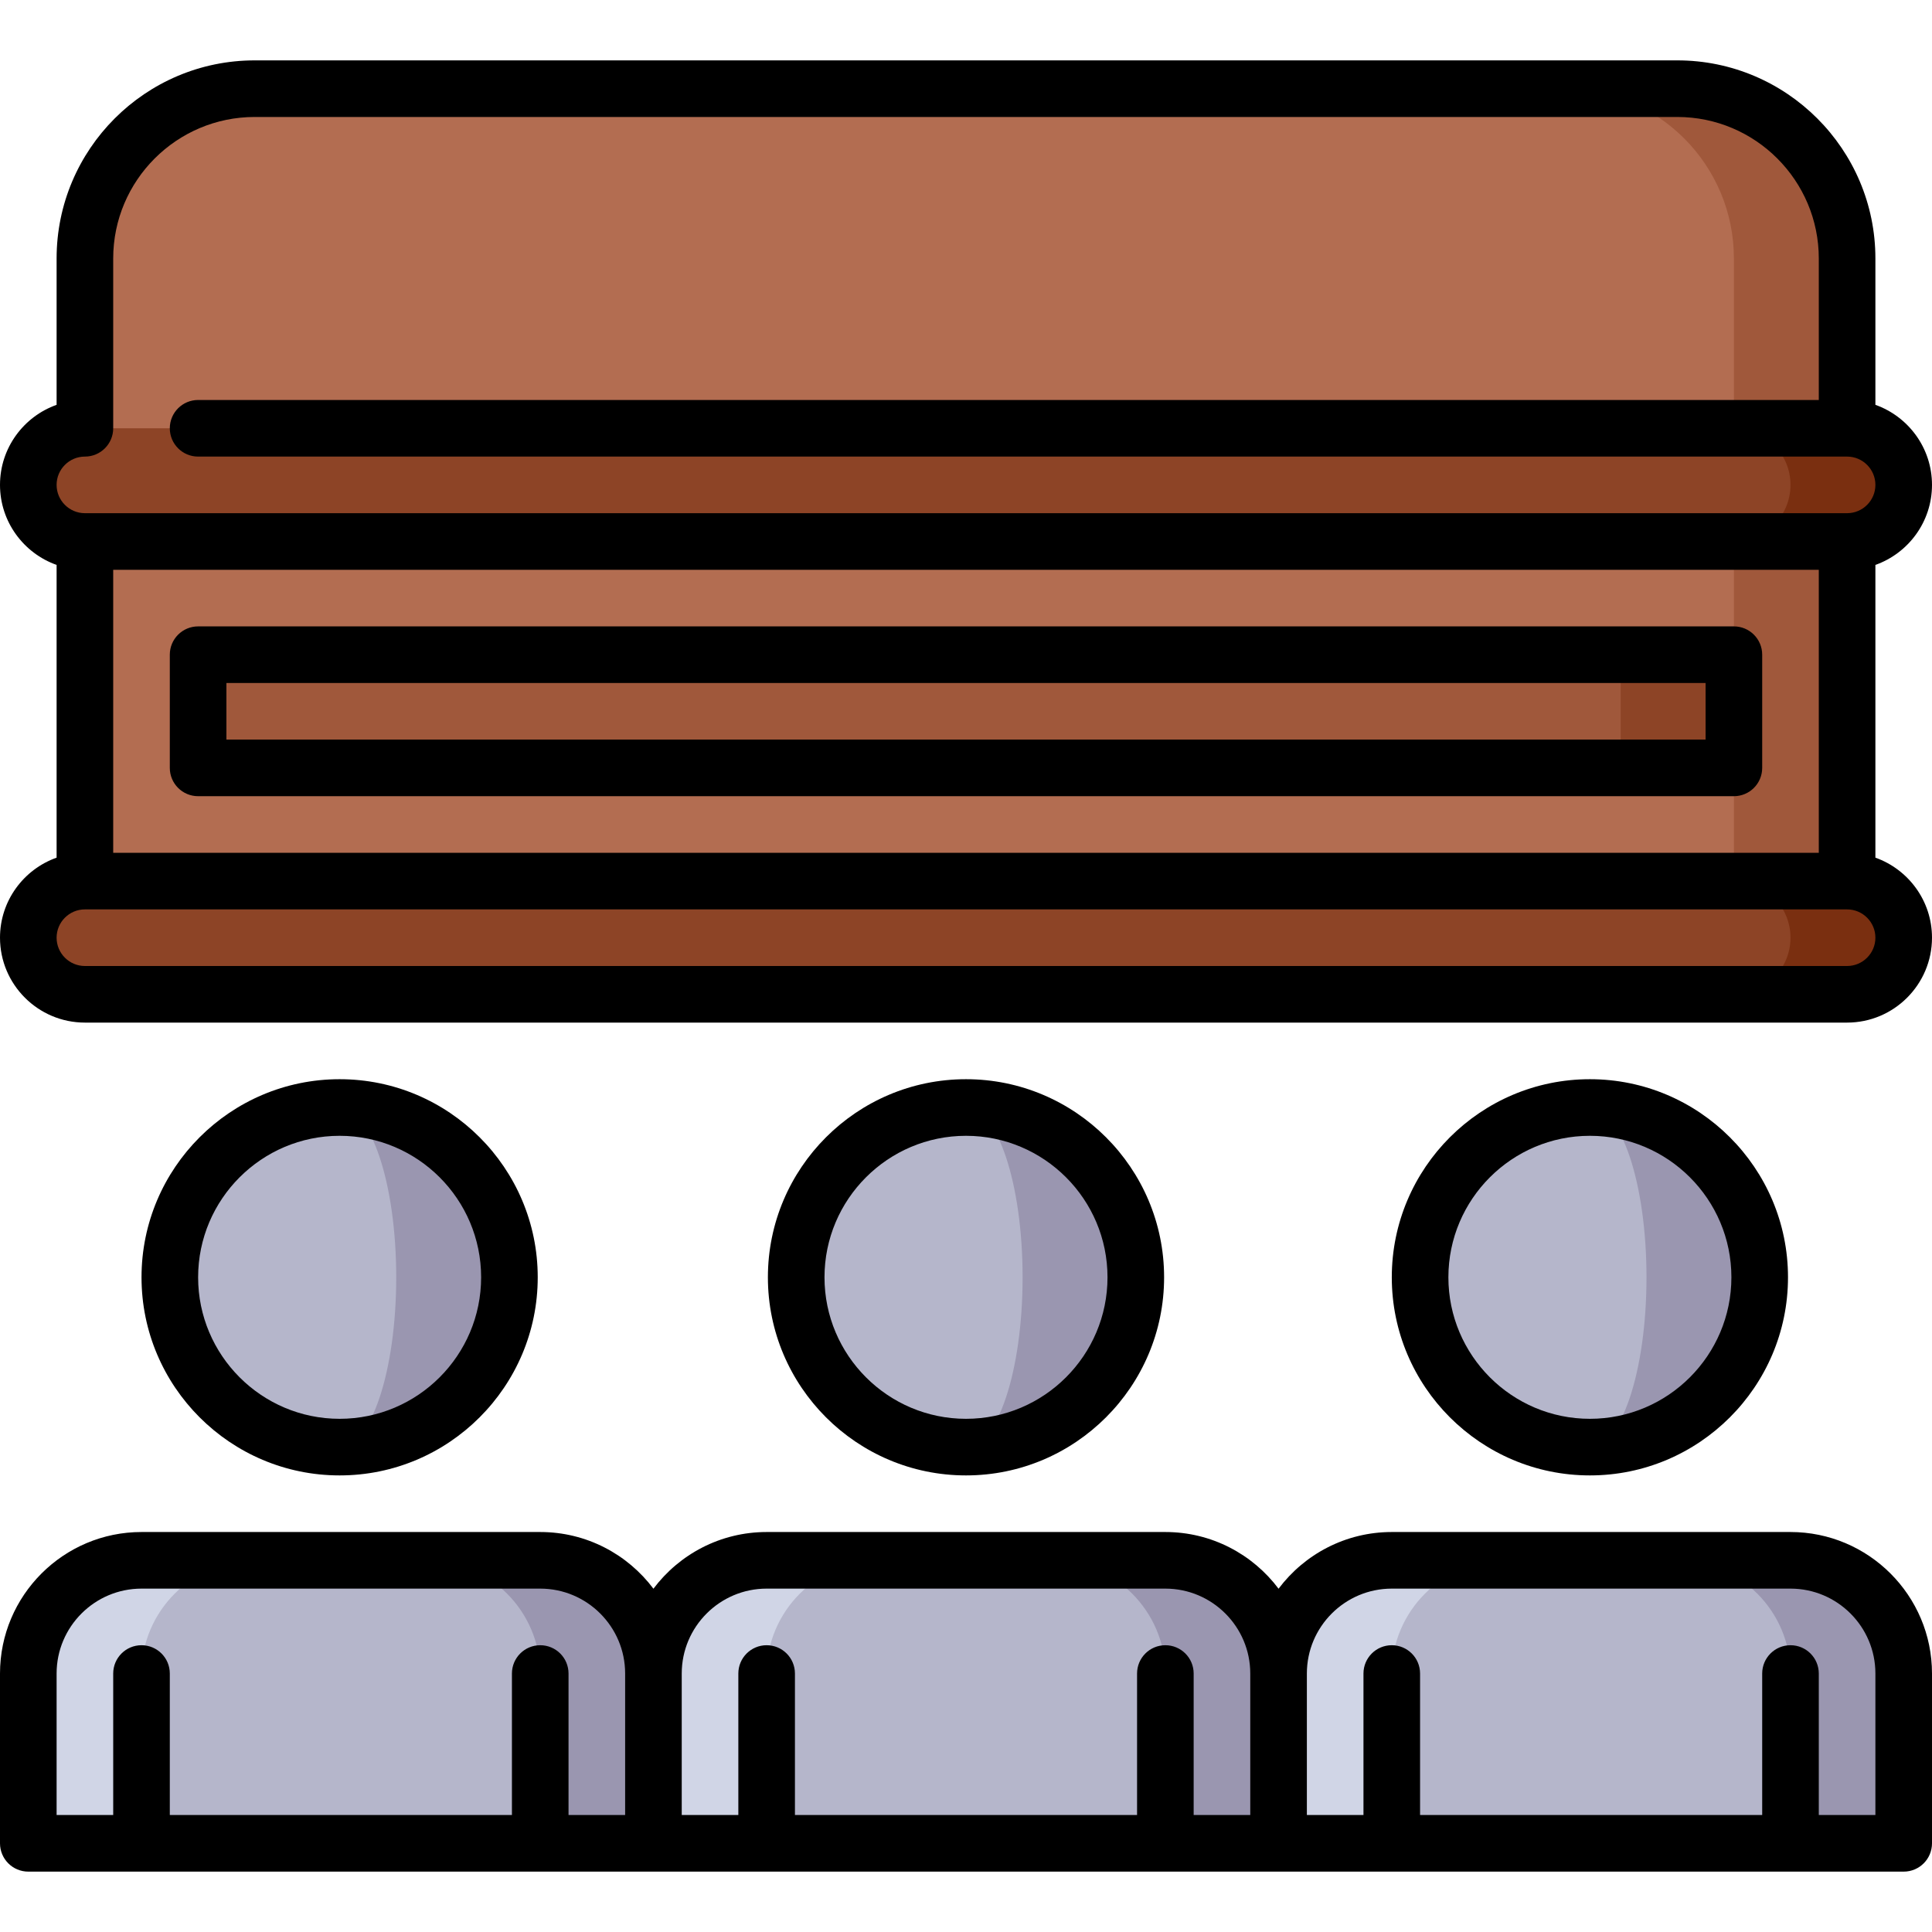 <svg id="Capa_1" enable-background="new 0 0 512 512" height="512" viewBox="0 0 512 512" width="512" xmlns="http://www.w3.org/2000/svg"><g><path d="m474.5 413.5h-30l30 75h30v-45c0-16.5-13.5-30-30-30z" fill="#9a96b0"/><path d="m368.833 413.5c-16.5 0-30 13.5-30 30l-30 22.5 30 22.5h30l30-75z" fill="#d0d5e6"/><path d="m474.5 443.5c0-16.5-13.5-30-30-30h-45.667c-16.5 0-30 13.5-30 30v45h105.667z" fill="#b5b6cb"/><path d="m308.833 413.5h-30l30 75h30v-45c0-16.5-13.5-30-30-30z" fill="#9a96b0"/><path d="m203.167 413.5c-16.5 0-30 13.5-30 30l-30 22.5 30 22.5h30l30-75z" fill="#d0d5e6"/><path d="m308.833 443.5c0-16.5-13.5-30-30-30h-45.667c-16.5 0-30 13.5-30 30v45h105.667z" fill="#b5b6cb"/><path d="m143.167 413.5h-30l30 75h30v-45c0-16.5-13.5-30-30-30z" fill="#9a96b0"/><path d="m37.5 413.5c-16.5 0-30 13.5-30 30v45h30l30-75z" fill="#d0d5e6"/><path d="m143.167 443.5c0-16.5-13.5-30-30-30h-45.667c-16.5 0-30 13.5-30 30v45h105.667z" fill="#b5b6cb"/><path d="m90.004 293.5v90c24.853 0 45-20.147 45-45s-20.147-45-45-45z" fill="#9a96b0"/><path d="m105.004 338.5c0-24.853-6.716-45-15-45-24.853 0-45 20.147-45 45s20.147 45 45 45c8.285 0 15-20.147 15-45z" fill="#b5b6cb"/><path d="m421.338 293.5v90c24.853 0 45-20.147 45-45s-20.148-45-45-45z" fill="#9a96b0"/><path d="m436.338 338.5c0-24.853-6.716-45-15-45-24.853 0-45 20.147-45 45s20.147 45 45 45c8.284 0 15-20.147 15-45z" fill="#b5b6cb"/><path d="m256 293.5v90c24.853 0 45-20.147 45-45s-20.147-45-45-45z" fill="#9a96b0"/><path d="m271 338.5c0-24.853-6.716-45-15-45-24.853 0-45 20.147-45 45s20.147 45 45 45c8.284 0 15-20.147 15-45z" fill="#b5b6cb"/><path d="m444.5 23.5h-30v225h75v-180c0-24.853-20.147-45-45-45z" fill="#a0583b"/><path d="m414.5 23.5h-347c-24.853 0-45 20.147-45 45v180h437v-180c0-24.853-20.147-45-45-45z" fill="#b36d51"/><path d="m489.5 233.5h-30v30h30c8.284 0 15-6.716 15-15s-6.716-15-15-15z" fill="#7a2f10"/><path d="m474.5 248.5c0-8.284-6.716-15-15-15h-437c-8.284 0-15 6.716-15 15s6.716 15 15 15h437c8.284 0 15-6.716 15-15z" fill="#8d4426"/><path d="m489.5 113.5h-30v30h30c8.284 0 15-6.716 15-15s-6.716-15-15-15z" fill="#7a2f10"/><path d="m474.5 128.5c0-8.284-6.716-15-15-15h-437c-8.284 0-15 6.716-15 15s6.716 15 15 15h437c8.284 0 15-6.716 15-15z" fill="#8d4426"/><path d="m429.5 173.5h30v30h-30l-30-15z" fill="#8d4426"/><path d="m52.5 173.5h377v30h-377z" fill="#a0583b"/><path d="m308.5 338.5c0-28.949-23.552-52.5-52.5-52.5s-52.5 23.551-52.5 52.5 23.552 52.5 52.5 52.5 52.5-23.551 52.5-52.5zm-90 0c0-20.678 16.822-37.5 37.5-37.5s37.5 16.822 37.5 37.5-16.822 37.5-37.5 37.5-37.5-16.822-37.5-37.5z"/><path d="m142.504 338.5c0-28.949-23.552-52.5-52.5-52.5s-52.5 23.551-52.5 52.5 23.552 52.5 52.5 52.5 52.5-23.551 52.5-52.5zm-90 0c0-20.678 16.822-37.5 37.5-37.5s37.5 16.822 37.5 37.5-16.822 37.5-37.5 37.5-37.5-16.822-37.5-37.5z"/><path d="m474.5 406h-105.667c-12.254 0-23.153 5.909-30 15.026-6.847-9.117-17.746-15.026-30-15.026h-105.666c-12.254 0-23.153 5.909-30 15.026-6.847-9.117-17.746-15.026-30-15.026h-105.667c-20.678 0-37.5 16.822-37.5 37.5v45c0 4.142 3.357 7.5 7.5 7.5h497c4.143 0 7.5-3.358 7.5-7.5v-45c0-20.678-16.822-37.5-37.5-37.5zm-308.833 75h-15.001v-37.5c0-4.142-3.357-7.5-7.5-7.5s-7.5 3.358-7.5 7.5v37.5h-90.666v-37.5c0-4.142-3.357-7.5-7.5-7.5s-7.5 3.358-7.5 7.5v37.5h-15v-37.5c0-12.407 10.094-22.5 22.5-22.5h105.667c12.406 0 22.5 10.093 22.5 22.5zm15-37.5c0-12.407 10.094-22.5 22.5-22.5h105.666c12.406 0 22.5 10.093 22.5 22.5v37.5h-15v-37.5c0-4.142-3.357-7.5-7.5-7.5s-7.5 3.358-7.5 7.5v37.5h-90.666v-37.5c0-4.142-3.357-7.5-7.5-7.5s-7.5 3.358-7.5 7.5v37.5h-15zm316.333 37.5h-15.001v-37.5c0-4.142-3.357-7.5-7.5-7.5s-7.5 3.358-7.5 7.5v37.5h-90.666v-37.5c0-4.142-3.357-7.5-7.5-7.5s-7.5 3.358-7.5 7.5v37.5h-15v-37.5c0-12.407 10.094-22.5 22.5-22.5h105.667c12.406 0 22.5 10.093 22.5 22.5z"/><path d="m473.838 338.5c0-28.949-23.552-52.5-52.5-52.5s-52.5 23.551-52.5 52.5 23.552 52.5 52.5 52.5 52.5-23.551 52.5-52.5zm-90 0c0-20.678 16.822-37.5 37.5-37.5s37.5 16.822 37.5 37.5-16.822 37.5-37.5 37.5-37.5-16.822-37.5-37.5z"/><path d="m497 227.29v-77.58c8.729-3.096 15-11.432 15-21.21s-6.27-18.12-15-21.215v-38.785c0-28.949-23.552-52.5-52.5-52.5h-377c-28.948 0-52.5 23.551-52.5 52.5v38.785c-8.73 3.095-15 11.437-15 21.215 0 9.777 6.271 18.114 15 21.21v77.58c-8.729 3.096-15 11.432-15 21.21 0 12.407 10.094 22.5 22.5 22.5h467c12.406 0 22.5-10.093 22.5-22.5 0-9.777-6.271-18.114-15-21.21zm-467-1.29v-75h452v75zm-7.5-105c4.143 0 7.5-3.358 7.5-7.5v-45c0-20.678 16.822-37.5 37.5-37.5h377c20.678 0 37.5 16.822 37.5 37.5v37.5h-429.5c-4.143 0-7.5 3.358-7.5 7.5s3.357 7.5 7.5 7.5h437c4.136 0 7.5 3.364 7.5 7.5s-3.364 7.5-7.5 7.5h-467c-4.136 0-7.5-3.364-7.5-7.5s3.364-7.5 7.5-7.5zm467 135h-467c-4.136 0-7.5-3.364-7.5-7.5s3.364-7.5 7.5-7.5h467c4.136 0 7.5 3.364 7.5 7.5s-3.364 7.5-7.5 7.5z"/><path d="m459.5 166h-407c-4.143 0-7.5 3.358-7.5 7.5v30c0 4.142 3.357 7.5 7.5 7.5h407c4.143 0 7.5-3.358 7.5-7.5v-30c0-4.142-3.357-7.5-7.5-7.5zm-7.5 30h-392v-15h392z"/></g></svg>